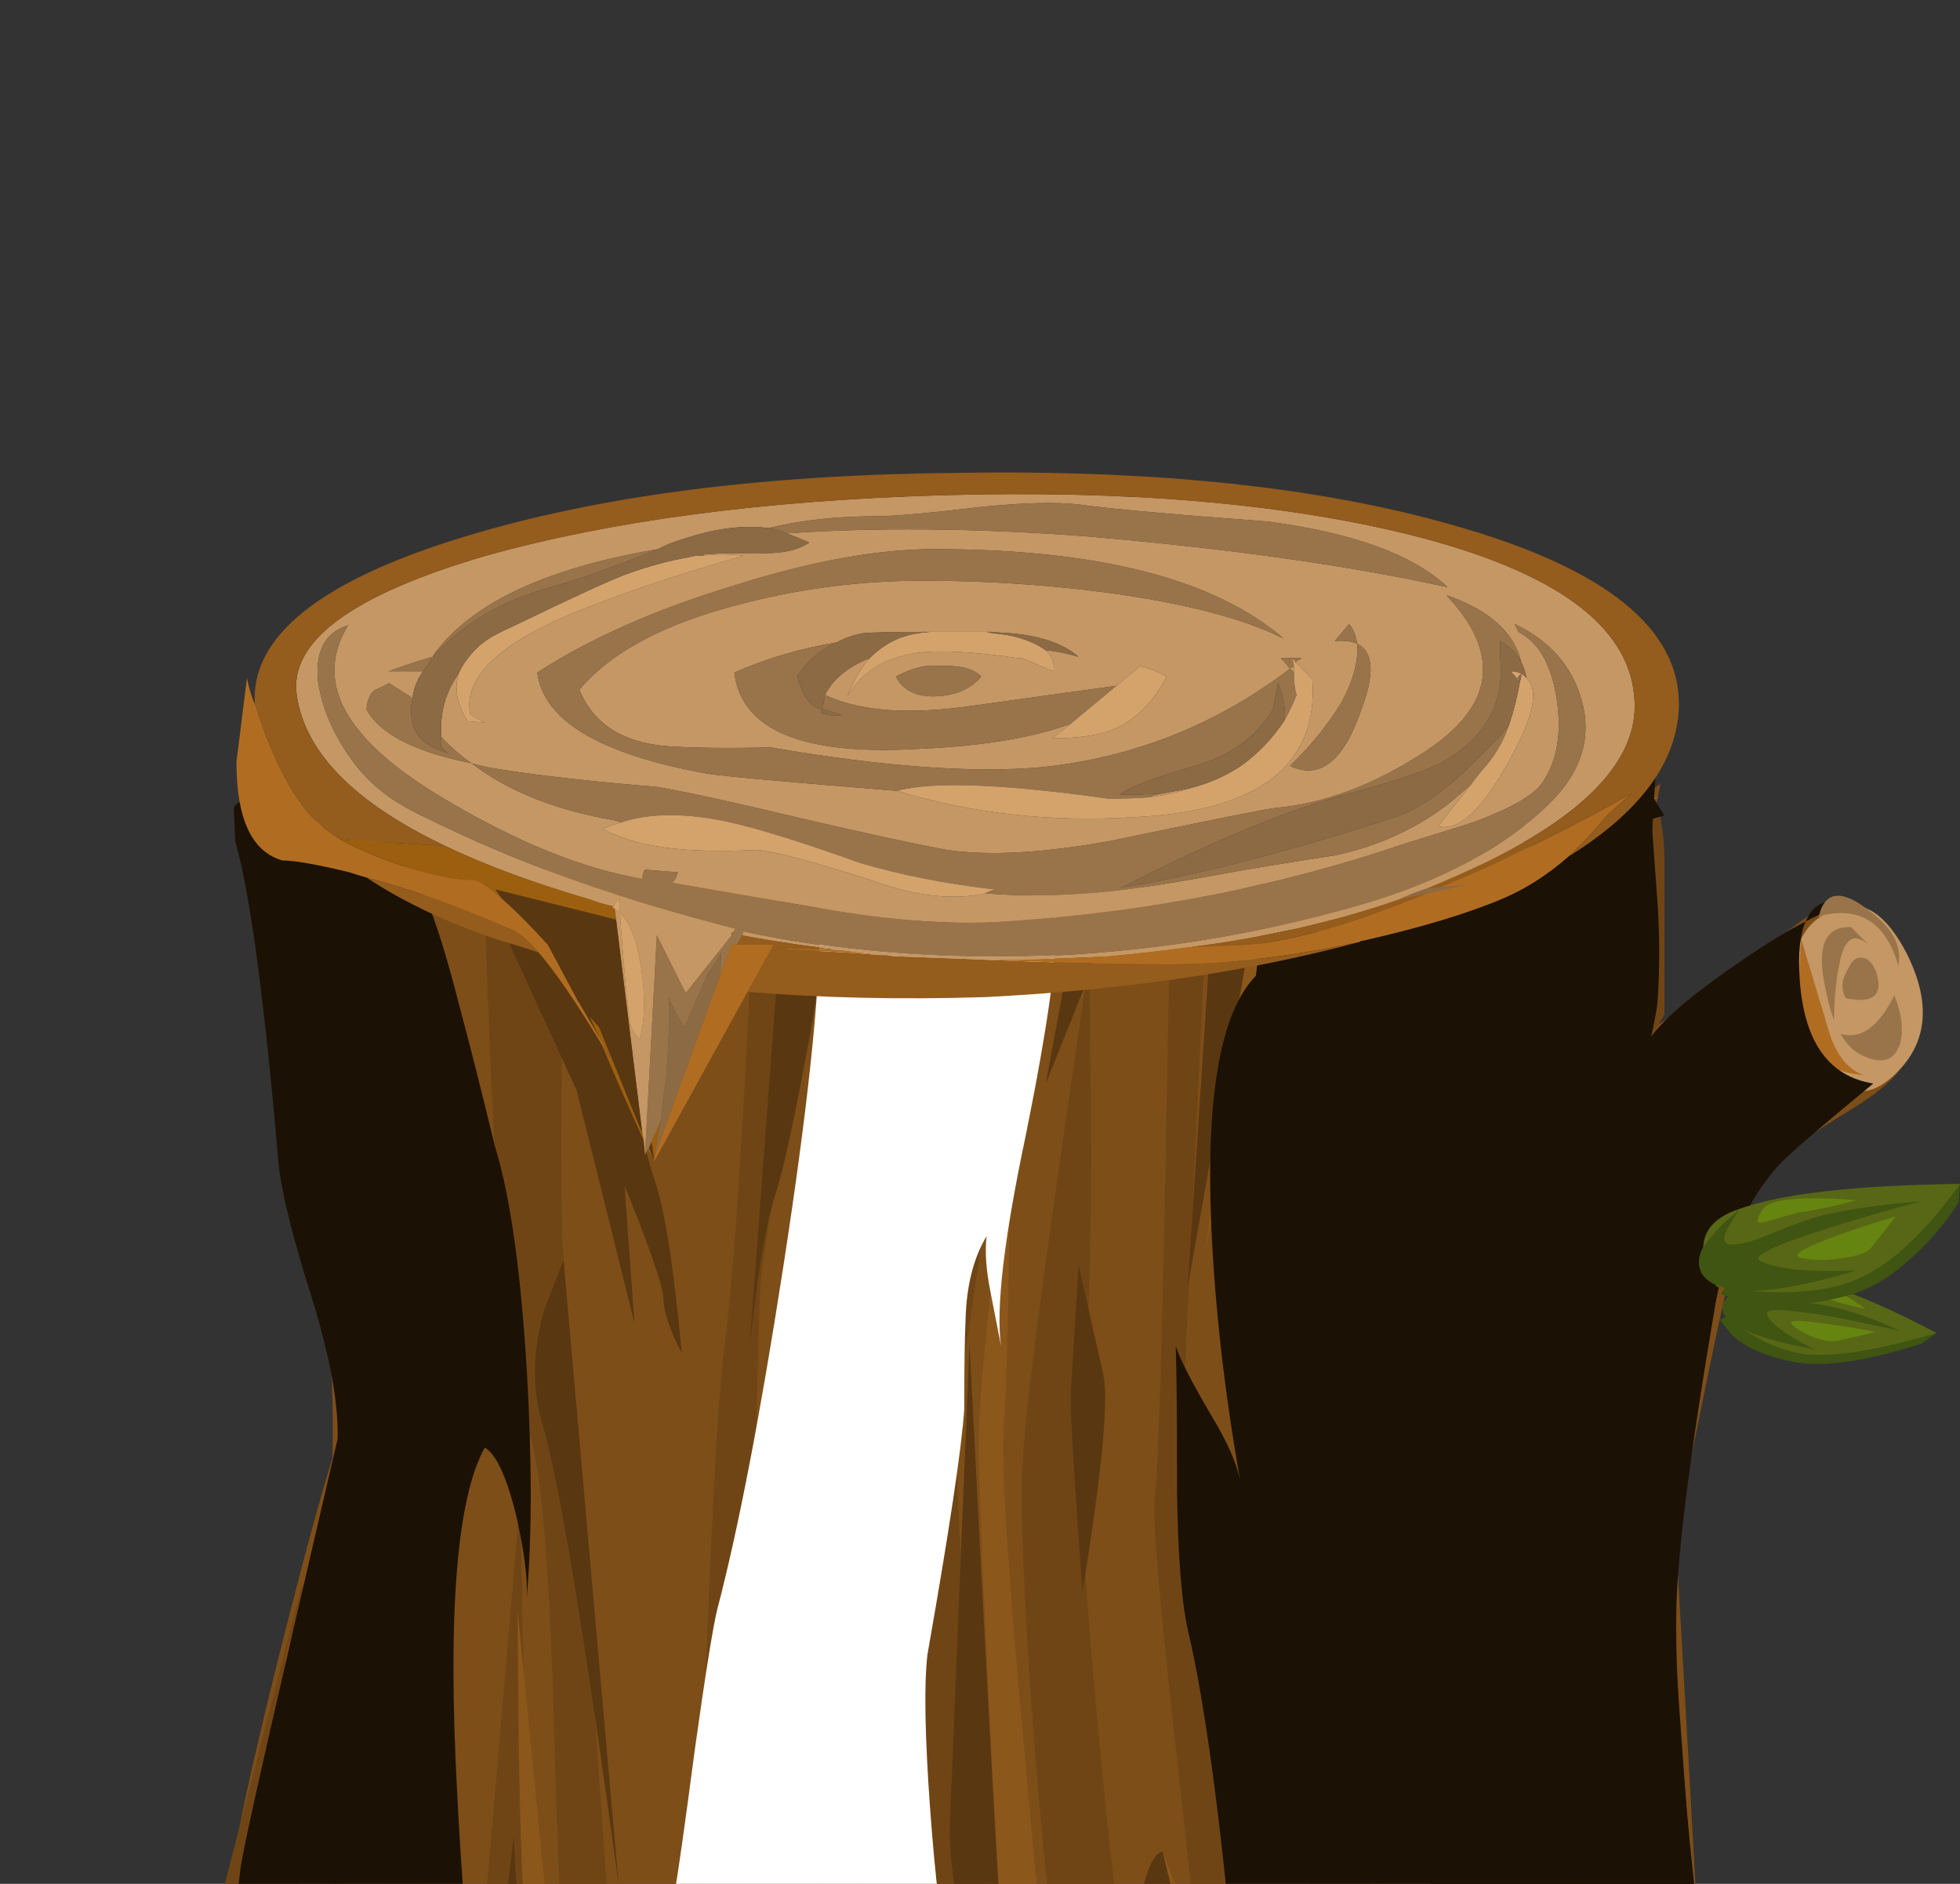 <?xml version='1.0' encoding='utf-8'?>
<svg xmlns="http://www.w3.org/2000/svg" xmlns:xlink="http://www.w3.org/1999/xlink" enable-background="new 0 0 74.6 71.7" version="1.1" viewBox="0 0 74.6 71.7">
<rect x="0" y="0" width="74.6" height="71.7" fill="#333333" stroke="none"/>
<symbol id="h" viewBox="-0.04 -12.963 59.596 12.963">
		<path d="m57.2 0c1.033 0 1.75-0.95 2.15-2.85 0.433-1.9 0.183-3.183-0.75-3.85-1.367-0.966-3.2-1.917-5.5-2.85-3.333-1.3-6.983-2.284-10.95-2.95-3.9-0.633-9.8-0.617-17.7 0.05-5.367 0.467-10.284 1.067-14.75 1.8-2.4 0.4-4.583 1.05-6.55 1.95-1.8 0.8-2.85 1.533-3.15 2.2-0.233 0.467 0.567 1.267 2.4 2.4 0.9 0.533 1.833 1.033 2.8 1.5 33.3 1.733 50.633 2.6 52 2.6z" clip-rule="evenodd" fill-rule="evenodd"/>
</symbol>
<symbol id="i" viewBox="0 -78.704 20.75 78.704">
		<path d="m10.25-2.15c0.8 0.633 2.017 1.35 3.65 2.15 0.067-1.233 0.15-2.8 0.25-4.7 0.067-1.6 0.067-3.15 0-4.65-0.033-0.967-0.4-3.083-1.1-6.35-0.566-2.667-0.733-4.783-0.5-6.35 0.1 0.133 0.667 1.066 1.7 2.8 0.7 1.2 1.4 1.95 2.1 2.25-0.4-0.8-1.033-2.05-1.9-3.75 0.466 0.367 1.483 1.633 3.05 3.8 1.233 1.733 2.317 2.65 3.25 2.75-0.333-0.933-1.05-2.183-2.15-3.75-1.1-1.533-1.833-2.816-2.2-3.85-0.367-1.2-0.767-4.367-1.2-9.5-0.4-4.867-0.567-8.15-0.5-9.85 0.066-1.434 0.3-5.883 0.7-13.35 0.367-6.4 0.567-10.783 0.6-13.15-0.533-0.3-1.2-1.067-2-2.3-0.733-1.2-1.417-1.917-2.05-2.15l-0.05 0.15c-1.7-2.033-3.783-3.75-6.25-5.15-2.5-1.4-4.383-1.883-5.65-1.45 0.167 1.4 0.85 3.45 2.05 6.15 0.233-0.633 0.567-1.184 1-1.65 0.267 1.2 0.617 3.65 1.05 7.35 1.066-1.933 2.183-3.216 3.35-3.85 0.367 1.267 0.383 2.833 0.05 4.7-0.2 1.167-0.633 2.733-1.3 4.7 0.1-0.767 0.017-1.5-0.25-2.2-0.367 6.267-0.633 11.533-0.8 15.8-0.3 8.066-0.1 13.183 0.6 15.35-0.6 5.534-0.3 8.667 0.9 9.4 0.067-0.2 0.217-0.534 0.45-1 0.233-0.4 0.383-0.717 0.45-0.95-0.167 3.667-0.3 6.783-0.4 9.35-0.167 4.867-0.033 8 0.4 9.4 0.433 1.467 1.333 2.75 2.7 3.85z" clip-rule="evenodd" fill="#1C1105" fill-rule="evenodd"/>
</symbol>
<symbol id="j" viewBox="-0.006 -75.995 16.056 76.005">
		<path d="m13.3-10.45c0.4-2.033 0.867-4.55 1.4-7.55 0.566-2.5 0.966-6.35 1.2-11.55 0.2-4.7 0.2-8.65 0-11.85 0.033 1.033-0.1 2.45-0.4 4.25-0.367 2.033-0.767 3.217-1.2 3.55-1.066-2.633-1.417-8.617-1.05-17.95 0.3-8.167 0.833-14.184 1.6-18.05 0.6-3.167 0.9-4.883 0.9-5.15-0.033-1.233-0.883-1.55-2.55-0.95-2.434 0.867-3.967 1.45-4.6 1.75-2 0.934-3.35 1.95-4.05 3.05l0.3 0.05c-0.667 2.3-1.167 3.833-1.5 4.6-0.367 0.733-1.033 1.85-2 3.35l-1.35 2c-0.033 0.533 0.067 1.167 0.3 1.9 0.133 0.433 0.383 0.75 0.75 0.95l0.5 0.15 2.5-2.35c0.533 1.6 0.85 3.183 0.95 4.75 0.1 0.967 0.75 4.983 1.95 12.05l1.75 10.3c0.033 1.833-0.284 4.233-0.95 7.2-0.767 3.3-1.2 5.684-1.3 7.15-0.533 8.467-1.083 14.05-1.65 16.75l-0.05 1.7c0.133 0.633 1.067 0.434 2.8-0.6 0.867-0.533 1.717-1.117 2.55-1.75l0.2 0.15c0.233-0.034 0.617-0.4 1.15-1.1 0.5-0.633 1.117-2.9 1.85-6.8z" clip-rule="evenodd" fill="#1C1105" fill-rule="evenodd"/>
</symbol>
<symbol id="k" viewBox="0 -74.864 15.708 74.864">
		<path d="m15.7 0c0.066-1.9-0.317-5.667-1.15-11.3-0.833-5.367-1.15-9.034-0.95-11-0.033 0.233-0.167 1.167-0.4 2.8-0.167 1.133-0.217 2.1-0.15 2.9-0.5-1.133-0.767-2.583-0.8-4.35-0.033-1-0.05-2.55-0.05-4.65-0.1-2.033-0.567-6.283-1.4-12.75-0.133-1.533-0.1-4.2 0.1-8 0.2-3.733 0.434-6.333 0.7-7.8 0.167-1 0.333-2.45 0.5-4.35 0.167-2.033 0.316-3.5 0.45-4.4 0.067-0.4 0.567-2.117 1.5-5.15 0.767-2.467 1.083-4.067 0.95-4.8-0.167-0.967-0.933-1.583-2.3-1.85-0.967-0.2-2.067-0.216-3.3-0.05-1.2 0.133-2.467 0.35-3.8 0.65-1.934 0.434-3.033 0.85-3.3 1.25-0.367 0.567-0.583 2-0.65 4.3-0.133 2.933-0.217 4.5-0.25 4.7-0.1-0.2-0.35-0.667-0.75-1.4-0.3-0.567-0.517-1.067-0.65-1.5 0.067 6.433 0.467 11.85 1.2 16.25 0.1 0.7 0.35 3.117 0.75 7.25 0.4 3.9 0.683 6.317 0.85 7.25 0.8 4.167 1.633 10.067 2.5 17.7 0.933 8.233 1.4 14.2 1.4 17.9l-0.15 0.25c0.367 0.133 1.717 0.05 4.05-0.25 2.267-0.333 3.967-0.2 5.1 0.4z" clip-rule="evenodd" fill="#fff" fill-rule="evenodd"/>
</symbol>
<symbol id="l" viewBox="0 -81.3 26.55 81.3">
		<path d="m23.975-7.475c0.291 0.968 0.866 1.277 1.725 0.925-0.477-0.132-1.053-0.44-1.725-0.925-0.219-0.678-0.294-1.686-0.225-3.025 0.167-3.233 1.1-5.033 2.8-5.4-2.1-2.367-3.3-3.783-3.6-4.25-1.2-1.833-2-4.217-2.4-7.15-1-8-1.5-13.45-1.5-16.35-0.033-3.533 0.284-9.283 0.95-17.25 0.333-4.333 0.383-7.067 0.15-8.2-0.4-1.967-1.733-3.783-4-5.45-1.566-1.167-3.583-2.4-6.05-3.7-1.367-0.7-3.4-1.717-6.1-3.05 0.033 1.4-0.1 2.883-0.4 4.45-0.333 1.767-0.583 3.184-0.75 4.25-0.2 1.367-0.333 3.2-0.4 5.5-0.1 2.833-0.184 4.684-0.25 5.55-0.534 7.8-1.1 13.466-1.7 17-0.267 1.5-0.417 3.966-0.45 7.4 0 3.8-0.017 6.333-0.05 7.6 0.167-0.7 0.617-1.9 1.35-3.6 0.596-1.341 0.963-2.466 1.1-3.375-0.603 4.678-0.97 9.12-1.1 13.325-0.2 6.733 0.367 11.034 1.7 12.9l0.2 2.25c0.633 0.167 1.567 0.167 2.8 0 0.933-0.1 1.85 0.117 2.75 0.65 1 0.566 2.6 1.867 4.8 3.9 2.033 1.867 3.583 3.033 4.65 3.5 0-0.233-0.1-2.5-0.3-6.8-0.133-2.567-0.083-4.784 0.15-6.65 0.566 1.034 1.717 2.35 3.45 3.95 0.911 0.86 1.72 1.536 2.425 2.025z" clip-rule="evenodd" fill="#1C1105" fill-rule="evenodd"/>
</symbol>
			<radialGradient id="g" cx="37.075" cy="85.35" r="31.402" gradientTransform="matrix(1 0 0 -.223 0 101.05)" gradientUnits="userSpaceOnUse">
			<stop stop-opacity=".247" offset=".086"/>
			<stop stop-opacity=".102" offset=".867"/>
			<stop stop-opacity="0" offset="1"/>
		</radialGradient>
		<path d="m37.05 75.013c8.667 0 16.084 0.684 22.25 2.051 6.134 1.392 9.2 3.052 9.2 4.98s-3.066 3.576-9.2 4.943c-6.166 1.367-13.583 2.051-22.25 2.051s-16.066-0.684-22.2-2.051-9.2-3.016-9.2-4.943c0-1.929 3.067-3.589 9.2-4.98 6.133-1.368 13.533-2.051 22.2-2.051z" clip-rule="evenodd" fill="url(#g)" fill-rule="evenodd"/>
			<use transform="matrix(1 0 0 -.732 6.85 79.05)" x="-0.04" y="-12.963" width="59.596" height="12.963" enable-background="new" opacity=".148" xlink:href="#h"/>
				<path d="m57.35 32.463c2.7-0.879 4.65-1.758 5.851-2.637-0.2 0.879-0.367 2.136-0.5 3.772-0.233 3.271-0.2 6.762 0.1 10.472 0.5 5.957 1.233 18.102 2.2 36.436-0.967 1.513-2.783 3.003-5.45 4.468-5.3 2.953-12.166 4.345-20.6 4.174-9.867-0.171-17.7-1.257-23.5-3.259-1.8-0.635-3.284-1.318-4.45-2.051l-1.25-0.916c0.5-0.634 0.95-1.391 1.35-2.27 0.8-1.758 0.983-3.198 0.55-4.321-0.3-0.781-0.133-4.87 0.5-12.268 0.633-7.543 0.684-12.229 0.15-14.061-0.966-3.369-2.05-9.68-3.25-18.932 1.9 0.586 4.534 1.184 7.9 1.794 6.733 1.196 13.8 1.855 21.2 1.978 7.399 0.123 13.799-0.671 19.199-2.379z" clip-rule="evenodd" fill="#7E4E18" fill-rule="evenodd"/>
				<path d="m64.6 54.323c-1.1 5.42-1.767 8.19-2 8.313-0.233 0.146-0.166 1.013 0.2 2.6 0 1.782-1.05 3.148-3.149 4.101-3.034 1.392-3.867-1.831-2.5-9.667 0.533-2.93 2.166-9.558 4.899-19.884l7.15-5.199 1.25 1.721c0.899 1.318 1.583 2.381 2.05 3.186 0.4 0.732-0.25 1.624-1.95 2.674-2.166 1.317-3.383 2.209-3.649 2.673-0.401 0.658-1.168 3.819-2.301 9.482z" clip-rule="evenodd" fill="#7E4E18" fill-rule="evenodd"/>
				<path d="m69.2 34.953c1.3-0.977 2.434-0.513 3.399 1.392 0.934 1.903 0.75 3.441-0.55 4.613-1.233 1.123-2.283 0.599-3.149-1.574-0.834-2.197-0.733-3.675 0.3-4.431z" clip-rule="evenodd" fill="#C49764" fill-rule="evenodd"/>
				<path d="m17.6 51.138c-0.4 0.83-0.717 4.284-0.95 10.363-0.233 6.225-0.483 9.74-0.75 10.546-0.533 1.758-0.717 6.323-0.55 13.695l-1.9-1.465c0.533-6.981 0.983-11.645 1.35-13.988 0.333-2.197 0.667-5.614 1-10.253 0.333-5.248 0.367-8.594 0.1-10.033l-3.6-18.968 2.8 1.721c0.6 2.685 1.15 5.456 1.65 8.313 1.033 5.76 1.317 9.118 0.85 10.069z" clip-rule="evenodd" fill="#704515" fill-rule="evenodd"/>
				<path d="m28.7 34.111l2.9 0.293c-0.4 1.879-0.8 3.881-1.2 6.005-0.833 4.271-1.316 7.079-1.45 8.422-0.067 1.025-0.15 4.431-0.25 10.217-0.1 6.005-0.2 9.85-0.3 11.534-0.2 3.296-0.2 9.423 0 18.382l-2.5-0.586c0.2-6.615 0.383-11.375 0.55-14.28 0.066-0.781 0.216-4.59 0.45-11.425 0.233-5.907 0.45-9.655 0.65-11.242 0.367-2.709 0.75-8.484 1.15-17.32z" clip-rule="evenodd" fill="#704515" fill-rule="evenodd"/>
				<path d="m18.45 33.012l3.05 0.549-0.1 5.785c-0.066 4.15-0.05 7.019 0.05 8.605l1.7 24.681c0.167 3.101 0.533 8.153 1.1 15.16l-2.25-0.293c0.4-4.662 0.317-7.97-0.25-9.923-0.233-0.806-0.45-4.565-0.65-11.278-0.167-6.566-0.5-10.546-1-11.938-0.567-1.563-1.017-5.59-1.35-12.084-0.167-3.247-0.267-6.335-0.3-9.264z" clip-rule="evenodd" fill="#704515" fill-rule="evenodd"/>
				<path d="m31.5 47.146l3.3-10.876c-0.367 2.002-0.733 4.114-1.1 6.335-0.767 4.492-1.15 7.336-1.15 8.532 0 0.977-0.05 4.309-0.15 9.997-0.066 5.492 0.083 9.032 0.45 10.619 0.533 2.515 0.25 8.251-0.85 17.21l-1.1-0.292c0.367-3.882 0.55-6.896 0.55-9.045 0-1.782-0.167-5.493-0.5-11.132-0.333-5.957-0.633-9.887-0.9-11.791-0.233-1.708 0.25-4.894 1.45-9.557z" clip-rule="evenodd" fill="#704515" fill-rule="evenodd"/>
				<path d="m20.1 87.499l-1.15-0.585c-0.534-5.054-0.8-8.264-0.8-9.631 0-0.854 0.283-4.492 0.85-10.912l0.8-9.374 0.2 10.326c0.133 7.104 0.25 11.205 0.35 12.304 0.2 1.758 0.117 4.382-0.25 7.872z" clip-rule="evenodd" fill="#704515" fill-rule="evenodd"/>
				<polygon points="17.3 86.621 15.35 85.742 16.75 79.041" clip-rule="evenodd" fill="#704515" fill-rule="evenodd"/>
				<path d="m57.5 52.31c-0.467-2.173-0.6-5.993-0.4-11.461 0.101-2.71 0.233-5.212 0.4-7.507l1.95-1.464c-0.733 6.835-1.2 11.998-1.4 15.489-0.166 3.784 0.767 8.642 2.8 14.574 0.733 2.148 2.117 8.336 4.15 18.565l-2.8 3.186c-0.733-4.272-1.184-7.274-1.351-9.008-0.233-2.051-0.683-5.443-1.35-10.18-0.865-5.835-1.532-9.9-1.999-12.194z" clip-rule="evenodd" fill="#704515" fill-rule="evenodd"/>
				<path d="m60.85 83.984c-2.399-3.687-3.6-6.018-3.6-6.994l0.25-16.771 0.6 6.849c0.467 4.735 0.817 7.458 1.051 8.165 0.399 1.171 0.965 4.089 1.699 8.751z" clip-rule="evenodd" fill="#704515" fill-rule="evenodd"/>
				<path d="m68.9 39.493l1.1 1.172c-0.4 0.146-0.917 0.403-1.55 0.77-1.233 0.732-2.367 1.647-3.4 2.746-1.033 1.074-1.85 2.71-2.45 4.907-0.243 0.893-0.418 1.71-0.524 2.453 0.12-1.066 0.295-2.189 0.524-3.369 0.5-2.734 1.034-4.455 1.601-5.163 0.6-0.732 1.566-1.538 2.899-2.417 0.667-0.44 1.266-0.806 1.8-1.099z" clip-rule="evenodd" fill="#704515" fill-rule="evenodd"/>
				<path d="m60.6 31.547l2.2-1.647 0.3 0.769c0.167 0.684 0.25 1.379 0.25 2.087v5.858l-2.199 3.809-0.551-10.876z" clip-rule="evenodd" fill="#704515" fill-rule="evenodd"/>
				<path d="m36.45 53.481c-0.133 1.294 0.033 5.065 0.5 11.314 0.5 6.226 0.883 9.704 1.149 10.437 0.267 0.684 0.617 2.075 1.051 4.175 0.433 1.929 0.733 3.454 0.899 4.577l0.55 5.566-1.649-0.403c-0.134-1.538-0.351-3.246-0.65-5.127-0.633-3.759-1.35-6.493-2.15-8.202-0.8-1.635-1.15-5.688-1.05-12.157 0.267-6.493 0.35-10.18 0.25-11.059-0.133-1.074 0.1-3.442 0.7-7.104l0.95-5.126 1.95-3.809-2.5 16.918z" clip-rule="evenodd" fill="#704515" fill-rule="evenodd"/>
				<path d="m36.7 88.672h-3.05c0-1.416 0.05-2.845 0.15-4.285 0.2-2.93 0.534-4.516 1-4.76 0.467-0.244 0.917 1.196 1.35 4.32 0.233 1.538 0.417 3.114 0.55 4.725z" clip-rule="evenodd" fill="#704515" fill-rule="evenodd"/>
				<path d="m41.45 36.563c0.166 9.155 0.066 14.403-0.3 15.746-0.233 0.928-0.101 4.504 0.399 10.729 0.5 5.761 0.917 9.545 1.25 11.352 0.367 1.928 0.184 6.884-0.55 14.867-0.934-8.179-1.583-13.036-1.95-14.574-0.3-1.27-0.633-4.333-1-9.191-0.366-5.053-0.483-8.471-0.35-10.253 0.1-1.587 0.55-5.176 1.35-10.766 0.401-2.783 0.784-5.419 1.151-7.91z" clip-rule="evenodd" fill="#704515" fill-rule="evenodd"/>
				<path d="m44.5 36.563l1.35-0.293-0.8 16.918c0 1.099 0.3 4.699 0.9 10.803 0.6 6.273 1.033 10.021 1.3 11.241 0.366 1.758 1.017 6.237 1.95 13.439h-2.8c-0.367-5.444-0.551-9.143-0.551-11.096 0-0.806-0.35-4.346-1.05-10.619-0.666-5.907-0.95-9.228-0.85-9.96 0.167-1.366 0.351-8.178 0.551-20.433z" clip-rule="evenodd" fill="#704515" fill-rule="evenodd"/>
				<path d="m54.75 34.806c-0.167 2.197-0.333 4.492-0.5 6.884-0.333 4.761-0.45 7.629-0.35 8.605 0.133 1.123 0.35 4.589 0.649 10.399 0.3 5.736 0.45 9.423 0.45 11.059 0 1.709 0.116 3.661 0.35 5.858 0.233 2.295 0.483 3.649 0.75 4.065 0.4 0.586 0.967 1.94 1.7 4.064l-1.95 1.172c-0.733-5.248-1.1-8.264-1.1-9.045-0.733-12.572-1.3-19.627-1.7-21.165-0.2-0.879-0.233-3.308-0.1-7.287s0.166-6.127 0.1-6.445c-0.1-0.464-0.166-1.916-0.2-4.357l-0.05-3.515 1.951-0.292z" clip-rule="evenodd" fill="#704515" fill-rule="evenodd"/>
				<path d="m49.2 35.978h1.649l-0.649 6.994c-0.434 4.785-0.584 7.41-0.45 7.873 0.1 0.488-0.05 4.077-0.45 10.766-0.2 3.32-0.416 6.604-0.649 9.851-0.233-3.247-0.45-6.53-0.65-9.851-0.434-6.688-0.583-10.277-0.45-10.766 0.166-0.757 0.716-5.712 1.649-14.867z" clip-rule="evenodd" fill="#704515" fill-rule="evenodd"/>
				<path d="m54.2 86.035c-0.934-0.391-1.5-0.879-1.7-1.465-0.9-3.491-1.733-6.506-2.5-9.045-0.467-1.563-0.184-5.615 0.85-12.156l1.65-9.302-0.2 8.02c-0.1 5.541-0.033 8.861 0.2 9.96 0.366 1.758 0.934 6.42 1.7 13.988z" clip-rule="evenodd" fill="#704515" fill-rule="evenodd"/>
				<polygon points="52.25 88.086 49.2 88.672 50.3 79.92" clip-rule="evenodd" fill="#704515" fill-rule="evenodd"/>
				<path d="m61.975 30.778c-1.626 1.002-3.117 1.856-4.475 2.563-1.1 0.586-2.884 1.075-5.35 1.465-2.467 0.391-4.967 0.586-7.5 0.586-2.4 0-4.233-0.025-5.5-0.074-1.034-0.049-2.567-0.146-4.601-0.292-1.633-0.123-3.3-0.306-5-0.549l-2.1-0.366 9.15 0.11c6.567 0 11-0.123 13.3-0.366 2.3-0.245 5.199-0.903 8.699-1.978 1.256-0.381 2.381-0.747 3.377-1.099 0.176-0.11 0.352-0.221 0.525-0.33l0.65-0.11c-0.368 0.143-0.76 0.289-1.175 0.44z" clip-rule="evenodd" fill="#B06D22" fill-rule="evenodd"/>
				<path d="m68.45 37.59l0.1-1.868 1.101 3.662c0.267 0.803 0.691 1.315 1.274 1.538h-0.025c-0.834-0.098-1.434-0.342-1.801-0.732-0.399-0.416-0.616-1.283-0.649-2.6z" clip-rule="evenodd" fill="#B06D22" fill-rule="evenodd"/>
				<path d="m35.4 88.562c-0.167-0.928-0.333-1.892-0.5-2.893-0.3-1.978-0.367-3.088-0.2-3.333 0.133-0.243 0.267-0.67 0.4-1.281l0.15-0.842 0.65 2.93c0.434 2.074 0.65 3.43 0.65 4.064v2.344l-1.15-0.989z" clip-rule="evenodd" fill="#593711" fill-rule="evenodd"/>
				<path d="m39.85 88.964c-0.367-5.956-0.85-9.594-1.45-10.911-1.5-3.052-2.25-5.896-2.25-8.532l0.75-18.383c0.734 14.452 1.167 22.203 1.3 23.253 0.066 0.415 0.399 1.952 1 4.613 0.566 2.441 0.85 3.882 0.85 4.321l-0.2 5.639z" clip-rule="evenodd" fill="#593711" fill-rule="evenodd"/>
				<path d="m53.15 84.863c-0.334-1.489-0.667-3.015-1-4.577-0.634-3.149-0.917-4.919-0.851-5.31 0.101-0.415 0.334-1.025 0.7-1.831l0.5-1.099 0.55 2.637c0.334 1.929 0.5 3.381 0.5 4.357 1e-3 1.564-0.132 3.504-0.399 5.823z" clip-rule="evenodd" fill="#593711" fill-rule="evenodd"/>
				<path d="m29.8 34.221l1.8 0.439-0.75 4.613c-0.6 3.271-1.05 5.347-1.35 6.226-0.328 0.945-0.653 2.892-0.975 5.84l1.275-17.118z" clip-rule="evenodd" fill="#593711" fill-rule="evenodd"/>
				<path d="m19.55 69.887l0.15 2.6c0.1 1.88 0.233 3.223 0.4 4.027 0.233 1.294 0.167 3.955-0.2 7.983-0.633-2.979-1-4.932-1.1-5.859-0.066-0.561 0.034-2.185 0.3-4.87l0.45-3.881z" clip-rule="evenodd" fill="#593711" fill-rule="evenodd"/>
				<path d="m12.85 32.866l-0.55-0.769 3.15 1.354 1.85 12.853c-0.966-2.978-1.7-4.991-2.2-6.041-0.3-0.635-0.767-2.063-1.4-4.285l-0.85-3.112z" clip-rule="evenodd" fill="#593711" fill-rule="evenodd"/>
				<polygon points="11.2 32.097 12.7 46.085 9.05 31.071" clip-rule="evenodd" fill="#704515" fill-rule="evenodd"/>
				<path d="m58.55 35.393l0.9 9.74c0.133 0.635-0.117 3.552-0.75 8.752-0.5-3.247-0.717-5.42-0.65-6.519l0.5-11.973z" clip-rule="evenodd" fill="#593711" fill-rule="evenodd"/>
				<polygon points="46 36.857 47.45 36.381 45.2 49.014" clip-rule="evenodd" fill="#593711" fill-rule="evenodd"/>
				<path d="m19.7 61.281l1.5 15.232c0.1 1.173-0.267 4.834-1.1 10.985l0.15-6.334c0.033-1.123 0.05-2.112 0.05-2.966 0-1.636-0.066-2.979-0.2-4.028-0.167-1.05-0.283-3.516-0.35-7.397l-0.05-5.492z" clip-rule="evenodd" fill="#8C571B" fill-rule="evenodd"/>
				<path d="m15.45 33.451l1.35 5.566c0.9 4.004 1.383 6.688 1.45 8.056 0.1 2.197-0.583 6.994-2.05 14.391 0.233-4.662 0.483-7.641 0.75-8.935 0.4-2.295 0.45-4.565 0.15-6.811l-1.65-12.267z" clip-rule="evenodd" fill="#8C571B" fill-rule="evenodd"/>
				<path d="m38.4 42.789v4.65c-0.034 3.345-0.101 5.614-0.2 6.812-0.101 1.416 0.149 5.406 0.75 11.974 0.566 6.47 1 10.412 1.3 11.828 0.366 1.83 0.55 5.211 0.55 10.143-0.366-4.028-0.684-6.493-0.95-7.396-0.366-1.221-0.666-2.246-0.899-3.076-0.434-1.514-0.684-2.624-0.75-3.332-0.101-0.903-0.283-4.04-0.55-9.411-0.267-5.419-0.4-8.801-0.4-10.144 0-1.122 0.2-3.466 0.6-7.03l0.549-5.018z" clip-rule="evenodd" fill="#8C571B" fill-rule="evenodd"/>
				<polygon points="54.75 34.806 57.5 33.341 54.2 45.608" clip-rule="evenodd" fill="#593711" fill-rule="evenodd"/>
				<path d="m62.2 83.691c-1.467-1.733-2.384-3.186-2.75-4.357-0.3-0.977-0.7-4.162-1.2-9.557-0.5-5.444-0.566-7.764-0.2-6.958 0.367 0.732 1.167 4.431 2.4 11.095 0.633 3.345 1.217 6.604 1.75 9.777z" clip-rule="evenodd" fill="#593711" fill-rule="evenodd"/>
				<path d="m65.05 48.831c-0.399 1.367-1.217 5.969-2.45 13.806l0.2-13.513 2.8-6.408-0.05 2.307c-0.1 1.684-0.267 2.954-0.5 3.808z" clip-rule="evenodd" fill="#593711" fill-rule="evenodd"/>
				<path d="m51.8 64.174v-2.416l0.05 1.867c0.233 5.15 0.634 8.153 1.2 9.008 0.601 0.854 0.917 3.003 0.95 6.444 0.033 1.733 0 3.369-0.1 4.907-0.367-4.467-0.834-7.666-1.4-9.594-0.333-1.22-0.566-4.625-0.7-10.216z" clip-rule="evenodd" fill="#8C571B" fill-rule="evenodd"/>
				<path d="m58.05 61.684l2.8 13 1.351 9.008c-0.9-4.077-1.533-6.604-1.9-7.58-0.233-0.586-0.684-3.173-1.35-7.763l-0.901-6.665z" clip-rule="evenodd" fill="#8C571B" fill-rule="evenodd"/>
				<path d="m58.9 53.335l0.25-4.211c0.066-0.464 0.05-1.599-0.051-3.405-0.1-1.831-0.216-3.027-0.35-3.589-0.1-0.488 0.033-1.904 0.4-4.247l0.6-3.37c0 3.809-0.15 6.054-0.45 6.738-0.166 0.439-0.133 1.318 0.101 2.637 0.133 0.708 0.333 1.623 0.6 2.746 0.2 0.781-0.167 3.015-1.1 6.701z" clip-rule="evenodd" fill="#8C571B" fill-rule="evenodd"/>
				<polygon points="47.45 36.381 48.1 36.125 45.85 47.806" clip-rule="evenodd" fill="#8C571B" fill-rule="evenodd"/>
				<path d="m34.8 79.627l2.45 4.943c0.533 1.172 0.566 2.355 0.1 3.552-0.199 0.586-0.466 1.063-0.8 1.429-0.066-1.953-0.25-3.516-0.55-4.688l-1.2-5.236z" clip-rule="evenodd" fill="#8C571B" fill-rule="evenodd"/>
				<path d="m20.65 54.214c-0.4-1.343-0.383-2.783 0.05-4.321l0.75-1.94 2.1 23.802c-1.3-9.546-2.267-15.393-2.9-17.541z" clip-rule="evenodd" fill="#593711" fill-rule="evenodd"/>
				<polygon points="23.7 87.793 23.8 79.627 25.35 88.086" clip-rule="evenodd" fill="#593711" fill-rule="evenodd"/>
				<polygon points="11.5 83.838 14.25 76.697 14.1 85.156" clip-rule="evenodd" fill="#593711" fill-rule="evenodd"/>
				<polygon points="51.7 87.939 50.45 88.086 50.6 81.091" clip-rule="evenodd" fill="#593711" fill-rule="evenodd"/>
				<path d="m42.25 89.258c0.2-4.175 0.35-6.652 0.45-7.435 0.033-0.487 0.017-1.244-0.05-2.27l-0.101-1.392 1.4 8.459-0.849 2.638h-0.85z" clip-rule="evenodd" fill="#593711" fill-rule="evenodd"/>
					<use transform="matrix(1 0 0 -.732 44.75 29.6)" y="-81.3" width="26.55" height="81.3" enable-background="new" opacity=".238" xlink:href="#l"/>
					<polygon points="62.8 30.156 63.35 31.035 62.85 31.181" clip-rule="evenodd" fill="#1C1105" fill-rule="evenodd"/>
						<use transform="matrix(1 0 0 -.732 48.95 31.1)" y="-78.704" width="20.75" height="78.704" enable-background="new" opacity=".25" xlink:href="#i"/>
				<path d="m41.6 34.404c-3-0.123-5.133-0.366-6.399-0.732l3.899 0.549c0.267-0.391 1.417-0.549 3.45-0.476 1.066 0.024 2.45 0.073 4.15 0.146 0.7-0.048 1.916-0.281 3.649-0.695 0.301-0.073 1.7-0.196 4.2-0.366 0.537-0.043 1.028-0.098 1.476-0.165-1.107 0.324-2.032 0.574-2.775 0.751-1.833 0.464-3.583 0.781-5.25 0.952-1.566 0.145-3.7 0.157-6.4 0.036z" clip-rule="evenodd" fill="#8C6A44" fill-rule="evenodd"/>
				<path d="m70.85 40.152c-0.309-0.146-0.575-0.415-0.8-0.806 0.766 0.235 1.449-0.253 2.05-1.464 0.301 0.756 0.367 1.391 0.2 1.903-0.234 0.611-0.717 0.734-1.45 0.367zm-0.4-4.87l0.675 0.678c-0.576-0.496-0.951-0.233-1.125 0.787-0.115 0.525-0.182 1.215-0.2 2.069-0.14-0.377-0.256-0.823-0.35-1.337-0.3-1.489 0.033-2.221 1-2.197z" clip-rule="evenodd" fill="#99744A" fill-rule="evenodd"/>
				<path d="m70.35 36.857c0.136-0.312 0.318-0.445 0.551-0.403 0.199 0.024 0.366 0.195 0.5 0.513 0.3 0.903-0.084 1.245-1.15 1.025-0.167-0.317-0.167-0.635 0-0.952 0.028-0.07 0.062-0.132 0.099-0.183z" clip-rule="evenodd" fill="#99744A" fill-rule="evenodd"/>
				<path d="m69.35 34.843l-0.15 0.146c0.2-1.025 0.8-1.172 1.8-0.439 1 0.708 1.417 1.44 1.25 2.197-0.467-1.611-1.434-2.246-2.9-1.904z" clip-rule="evenodd" fill="#99744A" fill-rule="evenodd"/>
			<path d="m13.3 53.738l0.15-0.294-0.95 19.482c-0.3 2.026-0.583 5.505-0.85 10.437l-2.5-0.366c-0.533-2.124-1.183-3.772-1.95-4.943-0.467-0.708-1.117-1.393-1.95-2.051l-1.1-0.77c-0.167-0.316-0.066-0.781 0.3-1.391 0.233-0.391 0.517-0.636 0.85-0.732l0.4-0.074 2.5 1.722c0.167-0.049 0.316-0.184 0.45-0.402 0.233-0.392 0.267-0.928 0.1-1.611-0.2-0.685 0.4-3.833 1.8-9.448 1.367-5.471 2.283-8.655 2.75-9.559z" clip-rule="evenodd" fill="#7E4E18" fill-rule="evenodd"/>
			<path d="m11.65 76.331l-0.7 7.689-1.8-1.024c-0.367-1.514-0.917-2.795-1.65-3.845-0.467-0.636-1.167-1.478-2.1-2.527l-1.25-1.392c0.833-0.073 1.4-0.256 1.7-0.549 0.167-0.195 0.467-0.086 0.9 0.329 0.133 0.146 0.567 0.672 1.3 1.575 0.633 0.805 1.367 1.879 2.2 3.222l1.4-3.478z" clip-rule="evenodd" fill="#704515" fill-rule="evenodd"/>
			<path d="m12.4 67.434c-0.633 3.051-1.167 4.882-1.6 5.492-0.633 0.977-1.5 1.586-2.6 1.831 0-1.025 0.083-1.904 0.25-2.637l3.05-11.827v0.658c-0.033 0.513-0.167 0.965-0.4 1.355s-0.417 1.928-0.55 4.613c-0.066 1.343-0.117 2.648-0.15 3.918l2.8-7.799-0.8 4.396z" clip-rule="evenodd" fill="#704515" fill-rule="evenodd"/>
			<path d="m11.95 39.53l1.5 3.735c0.3 0.635 0.767 2.685 1.4 6.151l-2.35-5.126c-0.367-0.684-0.567-1.685-0.6-3.002l0.05-1.758z" clip-rule="evenodd" fill="#593711" fill-rule="evenodd"/>
			<path d="m12.7 46.085l1.85 6.261c0.133 0.587 0.017 1.953-0.35 4.102s-0.75 3.711-1.15 4.688c-0.566 1.27-1.35 4.382-2.35 9.337 0.167-4.345 0.4-6.822 0.7-7.433 0.3-0.684 0.767-2.271 1.4-4.761 0.733-2.782 1.05-4.517 0.95-5.2l-1.05-6.994z" clip-rule="evenodd" fill="#8C571B" fill-rule="evenodd"/>
			<polygon points="5.7 73.035 8.2 74.757 8.6 76.514 5.7 74.207" clip-rule="evenodd" fill="#8C571B" fill-rule="evenodd"/>
			<path d="m13.2 70.472l-0.1 1.319c-0.067 0.952-0.033 1.636 0.1 2.051 0.167 0.684-0.217 1.903-1.15 3.661l-0.65-3.186c-0.133-0.513 0.067-1.294 0.6-2.344 0.533-1 0.933-1.501 1.2-1.501z" clip-rule="evenodd" fill="#704515" fill-rule="evenodd"/>
			<path d="m12.75 71.095l0.3 0.952c0.2 0.732 0.25 1.33 0.15 1.795l-0.7 2.855c-0.367-0.977-0.467-1.77-0.3-2.38 0.133-0.391 0.267-1.037 0.4-1.94l0.15-1.282z" clip-rule="evenodd" fill="#593711" fill-rule="evenodd"/>
			<path d="m41.05 48.135l0.95 4.211c0.2 0.978-0.066 3.724-0.8 8.239-0.3-4.101-0.45-6.579-0.45-7.433l0.3-5.017z" clip-rule="evenodd" fill="#593711" fill-rule="evenodd"/>
			<polygon points="40.9 35.319 42.15 35.393 39.8 41.251" clip-rule="evenodd" fill="#593711" fill-rule="evenodd"/>
			<path d="m44.25 70.472l1.35 3.37c0.367 0.854 0.45 2.099 0.25 3.734-1.366-1.27-2.183-2.295-2.449-3.076-0.2-0.586-0.184-1.403 0.05-2.453 0.233-1.001 0.499-1.526 0.799-1.575z" clip-rule="evenodd" fill="#593711" fill-rule="evenodd"/>
			<path d="m44.25 70.472l1.35 3.37c0.2 0.609 0.284 1.854 0.25 3.734-0.533-1.025-0.8-1.966-0.8-2.819 0-0.537-0.133-1.416-0.399-2.637l-0.401-1.648z" clip-rule="evenodd" fill="#8C571B" fill-rule="evenodd"/>
			<polygon points="30.9 88.672 28.85 88.415 31.35 84.644" clip-rule="evenodd" fill="#593711" fill-rule="evenodd"/>
			<polygon points="34.55 35.026 36.75 35.136 34.65 37.956" clip-rule="evenodd" fill="#593711" fill-rule="evenodd"/>
			<path d="m22.6 39.347l0.4-0.915 1 2.38 0.25 1.501c0.233 1.123 0.467 2.026 0.7 2.71 0.367 1.099 0.7 3.259 1 6.481-0.467-0.903-0.7-1.599-0.7-2.087 0-0.317-0.317-1.307-0.95-2.966-0.566-1.44-1-2.466-1.3-3.076-0.167-0.391-0.283-1.172-0.35-2.344l-0.05-1.684z" clip-rule="evenodd" fill="#593711" fill-rule="evenodd"/>
			<path d="m36.35 34.294c-0.267 0.073-2.65 0.073-7.15 0-4.633-0.049-7.517-0.135-8.65-0.256-1.566-0.195-4.066-0.782-7.5-1.758-0.7-0.171-1.533-0.574-2.5-1.208l-1.25-0.88 3.25 1.245c2.633 0.879 5.017 1.404 7.15 1.575 3.433 0.318 8.983 0.745 16.65 1.282z" clip-rule="evenodd" fill="#B06D22" fill-rule="evenodd"/>
			<polygon points="25.95 34.477 28 34.404 26.9 37.333" clip-rule="evenodd" fill="#593711" fill-rule="evenodd"/>
			<path d="m32.75 48.392l-0.35 1.098c-0.233 0.854-0.316 1.586-0.25 2.197 0.133 0.977 0.017 2.489-0.35 4.541l-0.75-3.809c-0.066-0.513 0.2-1.33 0.8-2.454l0.9-1.573z" clip-rule="evenodd" fill="#593711" fill-rule="evenodd"/>
				<use transform="matrix(1 0 0 -.732 4.15 30.5)" x="-0.006" y="-75.995" width="16.056" height="76.005" enable-background="new" opacity=".25" xlink:href="#j"/>
				<use transform="matrix(1 0 0 -.732 24.5 34.9)" y="-74.864" width="15.708" height="74.864" enable-background="new" opacity=".121" xlink:href="#k"/>
		<polygon points="17.7 32.243 23 34.477 24.15 50.369 21.95 41.507" clip-rule="evenodd" fill="#593711" fill-rule="evenodd"/>
		<g clip-rule="evenodd" fill-rule="evenodd">
			<path d="m0 77.246l6.05-0.988 1.45 0.513-0.45 0.586c-0.5 0.415-1.2 0.708-2.1 0.879-1.034 0.22-2.517 0.013-4.45-0.623l-0.5-0.367z" fill="#3F5511"/>
			<path d="m7.4 76.588c-0.733 0.708-1.6 1.159-2.6 1.354-1.033 0.195-2.633-0.036-4.8-0.696 2.067-1.123 3.717-1.77 4.95-1.94 0.767-0.122 1.4 0.062 1.9 0.55 0.267 0.219 0.45 0.462 0.55 0.732z" fill="#586715"/>
			<path d="m6.7 75.672c0.3 0.122 0.5 0.28 0.6 0.476 0.133 0.221 0.067 0.452-0.2 0.696-0.4 0.366-1.35 0.684-2.85 0.952 0.967-0.488 1.517-0.891 1.65-1.208 0.067-0.22-0.7-0.184-2.3 0.109-0.8 0.146-1.6 0.306-2.4 0.477 1-0.439 1.833-0.732 2.5-0.879 0.3-0.073 0.733-0.122 1.3-0.148 0.467-0.048 0.8-0.109 1-0.183 0.333-0.171 0.067-0.366-0.8-0.586l-0.25-0.073 1.75 0.367z" fill="#3F5511"/>
			<path d="m2.1 77.21c0.566-0.098 1.1-0.195 1.6-0.293 1.033-0.146 1.466-0.134 1.3 0.037-0.2 0.195-0.467 0.354-0.8 0.476-0.367 0.122-0.65 0.158-0.85 0.11l-1.25-0.33z" fill="#668510"/>
			<path d="m2.45 76.441c0.233-0.171 0.5-0.342 0.8-0.513 0.567-0.318 0.983-0.439 1.25-0.366 0.433 0.122 0.55 0.207 0.35 0.256-0.4 0.049-0.717 0.11-0.95 0.184-0.433 0.171-0.917 0.316-1.45 0.439z" fill="#668510"/>
		</g>
		<g clip-rule="evenodd" fill-rule="evenodd">
			<path d="m73.7 50.735l-0.55 0.402c-2.134 0.685-3.767 0.916-4.9 0.696-1-0.195-1.767-0.525-2.3-0.989l-0.5-0.622 1.6-0.586 6.65 1.099z" fill="#3F5511"/>
			<path d="m65.6 50.003l0.551-0.806c0.533-0.537 1.233-0.732 2.1-0.586 1.333 0.195 3.15 0.903 5.45 2.124-2.4 0.707-4.15 0.964-5.25 0.769-0.7-0.146-1.384-0.439-2.05-0.879l-0.801-0.622z" fill="#586715"/>
			<path d="m67.95 48.685c-0.233 0.073-0.45 0.146-0.65 0.22-0.366 0.171-0.434 0.305-0.2 0.403 0.2 0.097 0.551 0.171 1.051 0.219 0.633 0.049 1.116 0.11 1.449 0.184 0.767 0.146 1.684 0.464 2.75 0.952-0.866-0.195-1.733-0.379-2.6-0.55-1.733-0.292-2.566-0.329-2.5-0.109 0.1 0.342 0.7 0.793 1.8 1.354-1.666-0.317-2.733-0.671-3.2-1.062-0.3-0.269-0.366-0.537-0.199-0.806 0.133-0.195 0.366-0.354 0.699-0.477 0.367-0.121 1-0.256 1.9-0.402l-0.3 0.074z" fill="#3F5511"/>
			<path d="m71.4 50.698l-1.45 0.33c-0.2 0.048-0.483 0.012-0.851-0.109-0.366-0.123-0.666-0.294-0.899-0.513-0.167-0.172 0.316-0.172 1.45 0 0.567 0.073 1.15 0.171 1.75 0.292z" fill="#668510"/>
			<path d="m71 49.82c-0.6-0.123-1.134-0.27-1.6-0.44-0.534-0.097-0.867-0.171-1-0.22-0.233-0.048-0.117-0.134 0.35-0.256 0.467-0.146 1.217 0.159 2.25 0.916z" fill="#668510"/>
		</g>
		<g clip-rule="evenodd" fill-rule="evenodd">
			<path d="m74.6 45.06l-0.05 0.695c-0.3 0.488-0.7 1.001-1.2 1.538-1 1.05-1.966 1.709-2.899 1.978-1.267 0.366-2.467 0.476-3.601 0.329l-1.35-0.329 0.85-1.538 8.25-2.673z" fill="#3F5511"/>
			<path d="m65.35 48.978c-0.267-0.342-0.433-0.732-0.5-1.172-0.133-0.854 0.317-1.452 1.351-1.794 1.633-0.586 4.434-0.903 8.399-0.952-1.5 2.1-2.966 3.369-4.399 3.808-0.867 0.27-1.934 0.366-3.2 0.293l-1.651-0.183z" fill="#586715"/>
			<path d="m66.2 46.012l-0.5 0.842c-0.167 0.366-0.066 0.537 0.3 0.513 0.333-0.024 0.767-0.146 1.3-0.366 0.767-0.317 1.351-0.537 1.75-0.658 0.967-0.27 2.316-0.477 4.05-0.623-1.166 0.317-2.3 0.646-3.399 0.988-2.167 0.684-3.066 1.111-2.7 1.282 0.6 0.316 1.816 0.439 3.65 0.366-2.134 0.634-3.667 0.878-4.601 0.732-0.666-0.074-1.1-0.293-1.3-0.659-0.134-0.294-0.116-0.599 0.05-0.916 0.134-0.22 0.4-0.537 0.8-0.952 0.233-0.196 0.433-0.378 0.6-0.549z" fill="#3F5511"/>
			<path d="m72.15 46.304l-0.95 1.209c-0.167 0.171-0.517 0.293-1.05 0.366-0.567 0.098-1.101 0.098-1.601 0-0.399-0.098 0.085-0.391 1.451-0.879 0.667-0.244 1.384-0.476 2.15-0.696z" fill="#668510"/>
			<path d="m70.65 45.682c-0.801 0.22-1.551 0.379-2.25 0.477-0.667 0.195-1.101 0.316-1.301 0.366-0.267 0.073-0.267-0.098 0-0.513 0.2-0.269 0.851-0.403 1.95-0.403 0.567-1e-3 1.101 0.024 1.601 0.073z" fill="#668510"/>
		</g>
	<g clip-rule="evenodd" fill-rule="evenodd">
		<path d="m51.65 24.5c-0.034-0.3-0.134-0.55-0.301-0.75l-0.549 0.65c0.334-0.033 0.617 0 0.85 0.1 0.066 0.633-0.134 1.383-0.601 2.25-0.533 0.867-1.184 1.667-1.95 2.4 1.134 0.533 2.034-0.167 2.7-2.1 0.534-1.4 0.484-2.25-0.149-2.55zm-19.7 11.65c-1.233-0.134-2.467-0.317-3.7-0.55l0.05-0.15c3.434 0.733 7.1 1.05 11 0.95 4.233-0.134 8.384-0.784 12.45-1.95 3.1-0.9 5.5-2.184 7.2-3.85 1.233-1.2 1.649-2.517 1.25-3.95-0.367-1.3-1.217-2.267-2.55-2.9l0.149 0.3c0.767 0.4 1.25 1.25 1.45 2.55s0.017 2.367-0.55 3.2c-0.334 0.467-1.167 0.95-2.5 1.45-0.167 0.067-1.066 0.35-2.7 0.85-4.667 1.6-9.634 2.583-14.9 2.95-1.966 0.167-4.266 0.034-6.899-0.4-2.534-0.433-4.567-0.783-6.1-1.05 0.1-0.133 0.167-0.267 0.2-0.4l-1.25-0.1c-0.066 0.1-0.1 0.217-0.1 0.35-2.233-0.367-4.75-1.383-7.55-3.05-3.767-2.233-4.983-4.433-3.65-6.6-0.867 0.267-1.25 0.967-1.15 2.1 0.133 0.934 0.5 1.85 1.1 2.75 0.566 0.867 1.3 1.55 2.2 2.05 0.2 0.133 0.983 0.517 2.35 1.15 2.8 1.267 5.85 2.333 9.15 3.2 0.367 0.1 0.733 0.2 1.1 0.3l-0.1 0.15h-0.05v0.1l-1.75 2.2-1.1-2.2-0.45 8.35-0.05-0.55-0.05-0.25-1-8.15-0.05-0.4c0.067 0.033 0.133 0.083 0.2 0.15 0.033 0.6 0.117 1.65 0.25 3.15 0.033 0.166 0.066 0.466 0.1 0.899 0.066 0.334 0.2 0.584 0.4 0.75 0.2-0.7 0.217-1.616 0.05-2.75-0.167-1.033-0.433-1.716-0.8-2.05-0.033-0.367-0.05-0.567-0.05-0.6l-0.2 0.35c-0.3-0.067-0.583-0.15-0.85-0.25-2.167-0.633-4.017-1.317-5.55-2.05-3.434-1.633-5.317-3.534-5.65-5.7-0.333-2.067 2.067-3.85 7.2-5.35 4.767-1.333 10.55-2.1 17.35-2.3 7-0.2 12.933 0.3 17.8 1.5 5.466 1.367 8.316 3.417 8.55 6.15 0.233 2.267-1.667 4.383-5.7 6.35-0.7 0.333-1.417 0.65-2.15 0.95-0.399 0.133-0.783 0.284-1.149 0.45-2.4 0.833-5.033 1.433-7.9 1.8-1 0.134-2.033 0.25-3.1 0.351-1.834 0.1-3.617 0.133-5.35 0.1-0.867-0.033-1.75-0.066-2.65-0.1-0.167 0-0.317-0.017-0.45-0.051h-0.2c-0.534-0.066-1.068-0.132-1.601-0.199zm-15.15-8.1c-0.066-0.9 0.15-1.7 0.65-2.4-0.167 0.567-0.05 1.167 0.35 1.8l0.65 0.05-0.55-0.3c-0.3-1.467 1.2-2.833 4.5-4.1 1.7-0.667 3.667-1.317 5.9-1.95-0.533-0.066-1.05-0.066-1.55 0l0.05-0.05c0.233-0.033 0.917-0.05 2.05-0.05 0.867 0.034 1.517-0.1 1.95-0.4-0.3-0.133-0.583-0.25-0.85-0.35 3.367-0.233 7.116-0.2 11.25 0.1 5.5 0.467 10.133 1.117 13.899 1.95-1.3-1.233-3.583-2.067-6.85-2.5-3.6-0.267-6-0.483-7.2-0.65-0.866-0.1-2.116-0.067-3.75 0.1-1.966 0.233-3.283 0.35-3.95 0.35-1.5 0-2.867 0.15-4.1 0.45-0.967-0.133-2.083 0.017-3.35 0.45-0.333 0.1-0.617 0.217-0.85 0.35-4.333 0.733-7.2 2.1-8.6 4.1-0.767 0.233-1.317 0.417-1.65 0.55h1.3c-0.233 0.333-0.367 0.684-0.4 1.05-0.034-0.033-0.067-0.067-0.1-0.1l-0.799-0.5c-0.033 0.033-0.2 0.117-0.5 0.25-0.2 0.1-0.316 0.35-0.35 0.75 0.5 0.933 1.833 1.617 4 2.05-0.433-0.3-0.817-0.633-1.15-1zm17.35 2.05c2.833 0.867 5.85 1.2 9.05 1 4.733-0.233 6.983-1.983 6.75-5.25l-0.65-0.65c0.101-0.067 0.184-0.117 0.25-0.15h-0.8c0.1 0.1 0.217 0.233 0.35 0.4-2.8 2.133-5.949 3.383-9.449 3.75-2.601 0.233-6.034-0.017-10.3-0.75-1.733 0.033-3.05 0.017-3.95-0.05-1.7-0.133-2.816-0.85-3.35-2.15 1.233-1.467 3.333-2.567 6.3-3.3 2.2-0.567 4.467-0.85 6.8-0.85s4.65 0.15 6.95 0.45c2.967 0.4 5.217 0.983 6.75 1.75-2.633-2.267-7.066-3.4-13.3-3.4-2.167 0-4.716 0.467-7.65 1.4-2.967 0.9-5.45 2-7.45 3.3 0.233 1.833 2.4 3.117 6.5 3.85 0.666 0.1 3.066 0.317 7.199 0.65zm-10.5 1.2c-0.233 0.067-0.467 0.15-0.7 0.25 0.6 0.333 1.367 0.567 2.3 0.7s2.117 0.167 3.55 0.1c0.633 0.033 2.133 0.433 4.5 1.2 1.6 0.567 3 0.717 4.2 0.45 1.2 0.1 2.483 0.1 3.85 0 1.134-0.067 2.784-0.3 4.95-0.7 1.066-0.2 2.584-0.45 4.55-0.75 1.667-0.367 3.134-1.05 4.4-2.05 0.267-0.233 0.517-0.45 0.75-0.65-0.8 1-1.217 1.533-1.25 1.6 0.8 0.2 1.733-0.7 2.8-2.7 0.834-1.533 1.017-2.517 0.55-2.95-0.033-0.2-0.1-0.4-0.199-0.6-0.267-1.133-1.217-1.983-2.851-2.55 2.101 2.233 1.834 4.217-0.8 5.95-1.934 1.267-3.833 1.983-5.7 2.15-0.333 0.033-2.416 0.45-6.25 1.25-2.566 0.467-4.649 0.583-6.25 0.35-1.267-0.233-3.117-0.633-5.55-1.2-2.5-0.6-4.333-1-5.5-1.2-2.4-0.2-4.35-0.417-5.85-0.65-0.467-0.066-0.867-0.15-1.2-0.25 1.3 1 2.983 1.7 5.05 2.1 0.233 0.033 0.45 0.083 0.65 0.15zm25.6-5.95v0.25l-0.15-0.15c0.034-0.033 0.084-0.067 0.15-0.1zm-5.55 5c0.166-0.067 0.35-0.117 0.55-0.15 0.366-0.067 0.717-0.133 1.05-0.2-0.5 0.167-1.033 0.283-1.6 0.35zm-1.2-4.25c-0.967 0.133-2.767 0.383-5.4 0.75-2.466 0.367-4.366 0.233-5.7-0.4 0.3-0.6 0.867-1.067 1.7-1.4-0.333 0.367-0.617 0.85-0.85 1.45 0.633-1.067 1.7-1.633 3.2-1.7 0.833-0.033 1.934 0.05 3.3 0.25h0.15l1.199 0.5c0.034-0.333-0.066-0.6-0.3-0.8 0.4 0.033 0.816 0.117 1.25 0.25-0.566-0.5-1.434-0.8-2.6-0.9-0.101 0-0.334-0.017-0.7-0.05h-2.649c-1.1 0-1.85 0.017-2.25 0.05-0.367 0.066-0.7 0.183-1 0.35-1.4 0.233-2.7 0.617-3.9 1.15 0.267 2.2 2.617 3.167 7.05 2.9 2.366-0.1 4.283-0.417 5.75-0.95l-0.7 0.55c1 0 1.783-0.117 2.351-0.35 0.833-0.367 1.5-1.033 2-2-0.2-0.133-0.534-0.267-1-0.4l-0.901 0.75zm-26.2-0.825c0.038-0.089 0.088-0.181 0.15-0.275h0.05c-0.094 0.094-0.161 0.186-0.2 0.275zm21.05 0.475c-0.267-0.267-0.683-0.4-1.25-0.4h-0.35c-0.467-0.067-1.017 0.066-1.65 0.4 0.267 0.533 0.783 0.783 1.55 0.75 0.733-0.033 1.3-0.283 1.7-0.75z" fill="#C49764"/>
		<path d="m51.65 24.5c0.633 0.3 0.683 1.15 0.149 2.55-0.666 1.934-1.566 2.633-2.7 2.1 0.767-0.733 1.417-1.533 1.95-2.4 0.468-0.867 0.668-1.617 0.601-2.25-0.233-0.1-0.517-0.133-0.851-0.1l0.55-0.65c0.168 0.2 0.267 0.45 0.301 0.75zm-23.4 11.1l-0.2 0.35h-0.2l-0.45 1.2c0.033-0.334 0.05-0.634 0.05-0.9l-0.55 0.9-0.85 1.95c-0.3-0.5-0.5-0.883-0.6-1.149 0.033 0.866 0 1.899-0.1 3.1-0.067 0.434-0.133 0.967-0.2 1.601l-0.35 0.8-0.1 0.25-0.05 0.05-0.1 0.2 0.45-8.352 1.1 2.2 1.75-2.2 0.05-0.1 0.1-0.15c-0.367-0.1-0.733-0.2-1.1-0.3-3.3-0.867-6.35-1.933-9.15-3.2-1.367-0.633-2.15-1.017-2.35-1.15-0.9-0.5-1.633-1.184-2.2-2.05-0.6-0.9-0.967-1.816-1.1-2.75-0.1-1.133 0.283-1.833 1.15-2.1-1.333 2.167-0.117 4.367 3.65 6.6 2.8 1.667 5.317 2.684 7.55 3.05 0-0.133 0.033-0.25 0.1-0.35l1.25 0.1c-0.033 0.133-0.1 0.267-0.2 0.4 1.533 0.267 3.566 0.617 6.1 1.05 2.633 0.434 4.933 0.567 6.899 0.4 5.267-0.367 10.233-1.35 14.9-2.95 1.634-0.5 2.533-0.783 2.7-0.85 1.333-0.5 2.166-0.983 2.5-1.45 0.566-0.833 0.75-1.9 0.55-3.2s-0.684-2.15-1.45-2.55l-0.149-0.3c1.333 0.633 2.183 1.6 2.55 2.9 0.399 1.434-0.017 2.75-1.25 3.95-1.7 1.667-4.101 2.95-7.2 3.85-4.066 1.167-8.217 1.816-12.45 1.95-3.9 0.1-7.566-0.217-11-0.95l-0.05 0.15zm1.7-15.3c-0.233-0.1-0.467-0.167-0.7-0.2 1.233-0.3 2.6-0.45 4.1-0.45 0.667 0 1.983-0.117 3.95-0.35 1.634-0.167 2.884-0.2 3.75-0.1 1.2 0.167 3.601 0.383 7.2 0.65 3.267 0.433 5.55 1.267 6.85 2.5-3.767-0.833-8.4-1.483-13.9-1.95-4.134-0.3-7.883-0.333-11.25-0.1zm14.3 9.9c-0.2 0.033-0.384 0.083-0.55 0.15-0.5 0.033-1 0.05-1.5 0.05-4.033-0.566-6.717-0.667-8.05-0.3-4.133-0.333-6.533-0.55-7.2-0.65-4.1-0.733-6.267-2.017-6.5-3.85 2-1.3 4.483-2.4 7.45-3.3 2.934-0.933 5.483-1.4 7.65-1.4 6.233 0 10.667 1.133 13.3 3.4-1.533-0.767-3.783-1.35-6.75-1.75-2.3-0.3-4.616-0.45-6.95-0.45-2.333 0-4.6 0.283-6.8 0.85-2.967 0.733-5.067 1.833-6.3 3.3 0.534 1.3 1.65 2.017 3.35 2.15 0.9 0.067 2.217 0.083 3.95 0.05 4.267 0.733 7.7 0.983 10.3 0.75 3.5-0.367 6.649-1.617 9.449-3.75-0.133-0.167-0.25-0.3-0.35-0.4h0.8c-0.066 0.034-0.149 0.083-0.25 0.15l-0.1-0.15c0 0.1 0.017 0.2 0.05 0.3-0.066 0.033-0.116 0.066-0.15 0.1 0.067 0.066 0.117 0.117 0.15 0.15 0 0.367 0.033 0.65 0.1 0.85-0.133 0.333-0.283 0.65-0.449 0.95 0.033-0.433-0.051-0.9-0.25-1.4l-0.2 1c-0.601 1-1.533 1.7-2.8 2.1-1.634 0.467-2.65 0.85-3.051 1.15 0.568 0 1.118-0.017 1.651-0.05zm-6.75 3.8c0.134-0.067 0.25-0.117 0.35-0.15-1.8-0.2-3.5-0.533-5.1-1-2.133-0.767-3.783-1.283-4.95-1.55-1.667-0.367-3.05-0.367-4.15 0-0.2-0.066-0.417-0.117-0.65-0.15-2.067-0.4-3.75-1.1-5.05-2.1 0.333 0.1 0.733 0.184 1.2 0.25 1.5 0.233 3.45 0.45 5.85 0.65 1.167 0.2 3 0.6 5.5 1.2 2.433 0.567 4.283 0.967 5.55 1.2 1.601 0.233 3.684 0.117 6.25-0.35 3.834-0.8 5.917-1.217 6.25-1.25 1.867-0.167 3.767-0.883 5.7-2.15 2.634-1.733 2.9-3.717 0.8-5.95 1.634 0.567 2.584 1.417 2.851 2.55-0.134-0.3-0.4-0.567-0.801-0.8v0.65c0.167 1.667-0.533 2.967-2.1 3.9-0.566 0.333-1.783 0.75-3.65 1.25-2.366 0.633-5.267 1.833-8.699 3.6 2.966-0.5 6.449-1.4 10.449-2.7 1.034-0.333 2.233-1.233 3.601-2.7 0.333-0.3 0.583-0.583 0.75-0.85-0.2 0.6-0.483 1.117-0.851 1.55-0.233 0.267-0.433 0.517-0.6 0.75-0.233 0.2-0.483 0.417-0.75 0.65-1.267 1-2.733 1.683-4.4 2.05-1.966 0.3-3.483 0.55-4.55 0.75-2.166 0.4-3.816 0.633-4.95 0.7-1.367 0.1-2.65 0.1-3.85 0zm-5.65-9.55c-0.667 0.3-1.167 0.733-1.5 1.3 0.2 0.767 0.517 1.183 0.95 1.25-0.033 0.033-0.05 0.083-0.05 0.15 0.4 0.1 0.667 0.117 0.8 0.05l-0.7-0.2h-0.05c0.034-0.2 0.067-0.383 0.1-0.55 1.333 0.633 3.233 0.767 5.7 0.4 2.634-0.367 4.434-0.617 5.4-0.75l-1.75 1.45c-1.467 0.534-3.384 0.85-5.75 0.95-4.433 0.267-6.783-0.7-7.05-2.9 1.2-0.533 2.5-0.917 3.9-1.15zm-15.55 0.825v0.025l-0.05 0.05c-0.067 0.066-0.117 0.133-0.15 0.2h-1.3c0.333-0.133 0.883-0.316 1.65-0.55 1.4-2 4.267-3.367 8.6-4.1-1.833 0.733-3.2 1.217-4.1 1.45-1.667 0.467-3.034 1.217-4.1 2.25-0.133 0.133-0.25 0.267-0.35 0.4h-0.05c-0.062 0.094-0.113 0.186-0.15 0.275zm1.65 3.775c-2.167-0.433-3.5-1.117-4-2.05 0.033-0.4 0.15-0.65 0.35-0.75 0.3-0.133 0.467-0.217 0.5-0.25l0.8 0.5c0.033 0.033 0.066 0.067 0.1 0.1-0.034 0.133-0.05 0.267-0.05 0.4-0.033 0.867 0.434 1.417 1.4 1.65l-0.25-0.2c-0.033-0.133-0.033-0.267 0-0.4 0.333 0.367 0.717 0.7 1.15 1zm19.4-3.3c-0.399 0.467-0.966 0.717-1.7 0.75-0.767 0.033-1.283-0.217-1.55-0.75 0.633-0.333 1.183-0.467 1.65-0.4h0.35c0.567 0 0.983 0.133 1.25 0.4z" fill="#99744A"/>
		<path d="m34.15 30.1c1.333-0.367 4.017-0.267 8.05 0.3 0.5 0 1-0.017 1.5-0.05 0.566-0.067 1.1-0.184 1.6-0.35 0.767-0.2 1.434-0.5 2-0.9 0.634-0.467 1.167-1.033 1.601-1.7 0.166-0.3 0.316-0.617 0.449-0.95-0.066-0.2-0.1-0.483-0.1-0.85v-0.25c-0.033-0.1-0.05-0.2-0.05-0.3l0.1 0.15 0.65 0.65c0.233 3.267-2.017 5.017-6.75 5.25-3.2 0.2-6.217-0.133-9.05-1zm23.95-4.3c0.467 0.434 0.284 1.417-0.55 2.95-1.066 2-2 2.9-2.8 2.7 0.033-0.067 0.45-0.6 1.25-1.6 0.167-0.233 0.366-0.483 0.6-0.75 0.367-0.434 0.65-0.95 0.851-1.55 0.166-0.5 0.3-1.033 0.399-1.6 0.034-0.1 0.051-0.2 0.051-0.3-0.134 0.1-0.167 0.167-0.101 0.2l0.05 0.1-0.35-0.4c0.2 0 0.366 0.05 0.5 0.15 0.033 0.033 0.066 0.067 0.1 0.1zm-17.35 1.75l1.75-1.45 0.9-0.75c0.466 0.133 0.8 0.267 1 0.4-0.5 0.967-1.167 1.633-2 2-0.567 0.233-1.351 0.35-2.351 0.35l0.701-0.55zm-5.35-3.5h2.1c0.071 2e-3 0.155 0.019 0.25 0.05 0.4 0.033 0.717 0.083 0.95 0.15 0.467 0.133 0.833 0.3 1.1 0.5 0.233 0.2 0.334 0.467 0.3 0.8l-1.199-0.5h-0.15c-1.366-0.2-2.467-0.283-3.3-0.25-1.5 0.067-2.567 0.633-3.2 1.7 0.233-0.6 0.517-1.083 0.85-1.45 0.333-0.333 0.7-0.583 1.1-0.75 0.066-0.033 0.117-0.05 0.15-0.05 0.266-0.1 0.616-0.167 1.049-0.2zm2.1 9.95c-1.2 0.267-2.6 0.117-4.2-0.45-2.367-0.767-3.867-1.167-4.5-1.2-1.433 0.066-2.617 0.033-3.55-0.1s-1.7-0.367-2.3-0.7c0.233-0.1 0.466-0.183 0.7-0.25 1.1-0.367 2.483-0.367 4.15 0 1.167 0.267 2.817 0.784 4.95 1.55 1.6 0.467 3.3 0.8 5.1 1-0.1 0.033-0.216 0.083-0.35 0.15zm-10.75-12.85c0.5-0.066 1.017-0.066 1.55 0-2.233 0.633-4.2 1.283-5.9 1.95-3.3 1.267-4.8 2.633-4.5 4.1l0.55 0.3-0.65-0.05c-0.4-0.633-0.517-1.233-0.35-1.8 0.1-0.233 0.233-0.45 0.4-0.65 0.233-0.3 0.517-0.55 0.85-0.75 0.233-0.133 0.5-0.267 0.8-0.4 2.267-1.1 3.717-1.767 4.35-2 0.833-0.3 1.633-0.517 2.4-0.65 0.1-0.034 0.217-0.05 0.35-0.05h0.15zm-3.35 13.45c-0.033-0.033-0.066-0.05-0.1-0.05l0.05-0.05 0.2-0.35c0 0.033 0.017 0.233 0.05 0.6 0.367 0.333 0.633 1.017 0.8 2.05 0.167 1.134 0.15 2.05-0.05 2.75-0.2-0.166-0.333-0.416-0.4-0.75-0.034-0.434-0.067-0.733-0.1-0.899-0.133-1.5-0.217-2.55-0.25-3.15-0.067-0.068-0.133-0.118-0.2-0.151z" fill="#D4A36C"/>
		<path d="m27.4 37.15l-2.5 6.899c0-0.066 0.017-0.133 0.05-0.2v-0.049c0.066-0.434 0.133-0.816 0.2-1.149 0.067-0.634 0.133-1.167 0.2-1.601 0.1-1.2 0.133-2.233 0.1-3.1 0.1 0.267 0.3 0.649 0.6 1.149l0.85-1.949 0.55-0.9c0 0.267-0.017 0.566-0.05 0.9zm-2.35-16.25c0.233-0.133 0.517-0.25 0.85-0.35 1.267-0.433 2.383-0.583 3.35-0.45 0.233 0.033 0.467 0.1 0.7 0.2 0.267 0.1 0.55 0.217 0.85 0.35-0.433 0.3-1.083 0.434-1.95 0.4-1.133 0-1.817 0.017-2.05 0.05l-0.05 0.05h-0.15c-0.133 0-0.25 0.017-0.35 0.05-0.767 0.133-1.567 0.35-2.4 0.65-0.633 0.233-2.083 0.9-4.35 2-0.3 0.133-0.567 0.267-0.8 0.4-0.333 0.2-0.617 0.45-0.85 0.75-0.167 0.2-0.3 0.417-0.4 0.65-0.5 0.7-0.717 1.5-0.65 2.4-0.033 0.133-0.033 0.267 0 0.4l0.25 0.2c-0.966-0.233-1.433-0.783-1.4-1.65 0-0.133 0.017-0.267 0.05-0.4 0.033-0.367 0.167-0.717 0.4-1.05 0.033-0.066 0.083-0.133 0.15-0.2l0.05-0.05v-0.025c0.04-0.089 0.106-0.181 0.2-0.275 0.1-0.133 0.217-0.267 0.35-0.4 1.066-1.033 2.433-1.783 4.1-2.25 0.9-0.233 2.267-0.717 4.1-1.45zm32.4 6.65c-0.167 0.267-0.417 0.55-0.75 0.85-1.367 1.467-2.566 2.367-3.601 2.7-4 1.3-7.483 2.2-10.449 2.7 3.433-1.767 6.333-2.966 8.699-3.6 1.867-0.5 3.084-0.917 3.65-1.25 1.566-0.934 2.267-2.233 2.1-3.9v-0.65c0.4 0.233 0.667 0.5 0.801 0.8 0.1 0.2 0.166 0.4 0.199 0.6l-0.1-0.1c-0.134-0.1-0.3-0.15-0.5-0.15l0.35 0.4-0.05-0.1c-0.066-0.033-0.033-0.1 0.101-0.2 0 0.1-0.017 0.2-0.051 0.3-0.099 0.567-0.233 1.1-0.399 1.6zm-3.1 6.25c0.2 0 0.384-0.017 0.551-0.05 0.366-0.033 0.716-0.067 1.05-0.1-0.533 0.133-1.066 0.25-1.601 0.35-0.399 0.067-0.783 0.15-1.149 0.25 0.365-0.167 0.749-0.317 1.149-0.45zm-9.05-3.8c-0.333 0.067-0.684 0.133-1.05 0.2-0.533 0.033-1.083 0.05-1.65 0.05 0.4-0.3 1.417-0.683 3.051-1.15 1.267-0.4 2.199-1.1 2.8-2.1l0.2-1c0.199 0.5 0.283 0.967 0.25 1.4-0.434 0.667-0.967 1.233-1.601 1.7-0.567 0.4-1.234 0.7-2 0.9zm-7.8-5.95h0.25c0.366 0.034 0.6 0.05 0.7 0.05 1.166 0.1 2.033 0.4 2.6 0.9-0.434-0.133-0.85-0.217-1.25-0.25-0.267-0.2-0.633-0.367-1.1-0.5-0.233-0.067-0.55-0.117-0.95-0.15-0.095-0.032-0.179-0.048-0.25-0.05zm-2.1 0c-0.433 0.034-0.783 0.1-1.05 0.2-0.033 0-0.083 0.017-0.15 0.05-0.4 0.167-0.767 0.417-1.1 0.75-0.833 0.333-1.4 0.8-1.7 1.4-0.033 0.167-0.066 0.35-0.1 0.55h0.05l0.7 0.2c-0.133 0.066-0.4 0.05-0.8-0.05 0-0.066 0.017-0.117 0.05-0.15-0.433-0.067-0.75-0.483-0.95-1.25 0.333-0.567 0.833-1 1.5-1.3 0.3-0.167 0.633-0.284 1-0.35 0.4-0.033 1.15-0.05 2.25-0.05h0.3z" fill="#8C6A44"/>
		<path d="m27.85 35.6v-0.1h0.05l-0.05 0.1zm23.9 0.25c-4.2 1.133-8.95 1.833-14.25 2.1-3.233 0.1-6.25 0.033-9.05-0.2l1-1.8h-1.4l0.2-0.35c1.233 0.233 2.467 0.417 3.7 0.55-0.8-0.034-1.65-0.051-2.55-0.051l2.75 0.15c0.467 0.033 0.934 0.066 1.4 0.1h0.2c0.133 0.034 0.283 0.051 0.45 0.051 0.9 0.033 1.783 0.066 2.65 0.1 2.966 0.134 5.534 0.2 7.7 0.2 2.134 0 4.533-0.283 7.2-0.85zm-6.45 0.2c2.867-0.367 5.5-0.966 7.9-1.8 0.366-0.1 0.75-0.183 1.149-0.25-2.767 1.133-5.017 1.783-6.75 1.95-0.632 0.033-1.399 0.067-2.299 0.1zm-28.35-3.85l-4-0.25c-0.3-0.2-0.534-0.367-0.7-0.5-0.967-0.8-1.817-2.35-2.55-4.65-0.167-2.566 2.466-4.683 7.9-6.35 5.1-1.567 11.35-2.383 18.75-2.45 7.567-0.133 13.9 0.533 19 2 5.767 1.633 8.617 3.933 8.551 6.9-0.067 2.1-1.467 4-4.2 5.7 0.5-0.467 1-1 1.5-1.6l0.899-0.8c-1.533 0.867-3.283 1.767-5.25 2.7-0.666 0.3-1.316 0.583-1.949 0.85-0.167 0.033-0.351 0.05-0.551 0.05 0.733-0.3 1.45-0.617 2.15-0.95 4.033-1.967 5.934-4.083 5.7-6.35-0.233-2.733-3.084-4.783-8.55-6.15-4.867-1.2-10.801-1.7-17.8-1.5-6.8 0.2-12.583 0.967-17.35 2.3-5.133 1.5-7.533 3.283-7.2 5.35 0.333 2.167 2.217 4.067 5.65 5.7zm-3 1.2c1.566 0.4 3.383 1.05 5.45 1.95 0.3 0.1 0.667 0.4 1.1 0.9-0.5-0.167-0.983-0.317-1.45-0.45-2-0.667-3.7-1.467-5.1-2.4z" fill="#945C1D"/>
		<path d="m24.9 44.125v-0.075l2.5-6.899 0.45-1.2h1.6l-1 1.8-3.55 6.449v-0.075zm20.4-8.075c0.9-0.033 1.667-0.066 2.3-0.1 1.733-0.167 3.983-0.817 6.75-1.95 0.534-0.1 1.067-0.217 1.601-0.35-0.334 0.033-0.684 0.067-1.05 0.1 0.633-0.267 1.283-0.55 1.949-0.85 1.967-0.933 3.717-1.833 5.25-2.7l-0.9 0.8c-0.5 0.6-1 1.133-1.5 1.6-0.8 0.7-1.634 1.233-2.5 1.6-1.334 0.566-3.101 1.1-5.3 1.6-0.067 0-0.117 0.017-0.15 0.05-2.667 0.567-5.066 0.85-7.2 0.85-2.166 0-4.733-0.066-7.7-0.2 1.733 0.033 3.516 0 5.35-0.1 1.067-0.1 2.1-0.216 3.1-0.35zm-23.3 2.05l0.85 1.45 0.4 0.75c-0.133-0.2-0.25-0.383-0.35-0.55-0.967-1.6-1.767-2.767-2.4-3.5-0.433-0.5-0.8-0.8-1.1-0.9-2.066-0.9-3.883-1.55-5.45-1.95-0.233-0.066-0.45-0.133-0.65-0.2-1.233-0.3-2.083-0.45-2.55-0.45-1.167-0.333-1.75-1.583-1.75-3.75l0.4-3.2c0.067 0.367 0.167 0.7 0.3 1 0.733 2.3 1.583 3.85 2.55 4.65 0.167 0.133 0.4 0.3 0.7 0.5 0.667 0.367 1.5 0.716 2.5 1.05 1.133 0.333 1.966 0.5 2.5 0.5 0.267 0 0.65 0.233 1.15 0.7 0.467 0.4 1.05 0.983 1.75 1.75l1.15 2.15zm11.55-1.75c-0.466-0.033-0.933-0.066-1.4-0.1l-2.75-0.15c0.9 0 1.75 0.017 2.55 0.051 0.533 0.066 1.067 0.132 1.6 0.199z" fill="#B06D22"/>
		<path d="m24.8 43.45l0.1 0.675c-0.014-0.024-0.03-0.049-0.05-0.075l-0.15-0.35 0.1-0.25zm-1.35-8.45l1 8.15-1.65-4.05-0.35-0.4-0.45-0.6-1.15-2.149c-0.7-0.767-1.283-1.35-1.75-1.75l-0.25-0.35 4.6 1.149z" fill="#593711"/>
		<path d="m24.9 44.05v0.1l-0.05-0.101c-0.056-0.098-0.123-0.197-0.2-0.3l0.05-0.05 0.15 0.35c0.02 0.026 0.036 0.051 0.05 0.075l-0.1-0.675 0.35-0.8c-0.066 0.333-0.133 0.716-0.2 1.149v0.05c-0.033 0.069-0.05 0.135-0.05 0.202zm-7.95-11.85c1.533 0.733 3.383 1.417 5.55 2.05 0.267 0.1 0.55 0.183 0.85 0.25l-0.05 0.05c0.034 0 0.067 0.017 0.1 0.05l0.05 0.4-4.6-1.15 0.25 0.35c-0.5-0.467-0.883-0.7-1.15-0.7-0.534 0-1.367-0.167-2.5-0.5-1-0.333-1.833-0.683-2.5-1.05l4 0.25zm7.5 10.95l0.05 0.25c-0.667-1.467-1.2-2.684-1.6-3.65 0.1 0.167 0.217 0.35 0.35 0.55l-0.4-0.75c-0.167-0.333-0.3-0.616-0.4-0.85l0.35 0.4 1.65 4.05z" fill="#9C5F10"/>
	</g>
</svg>